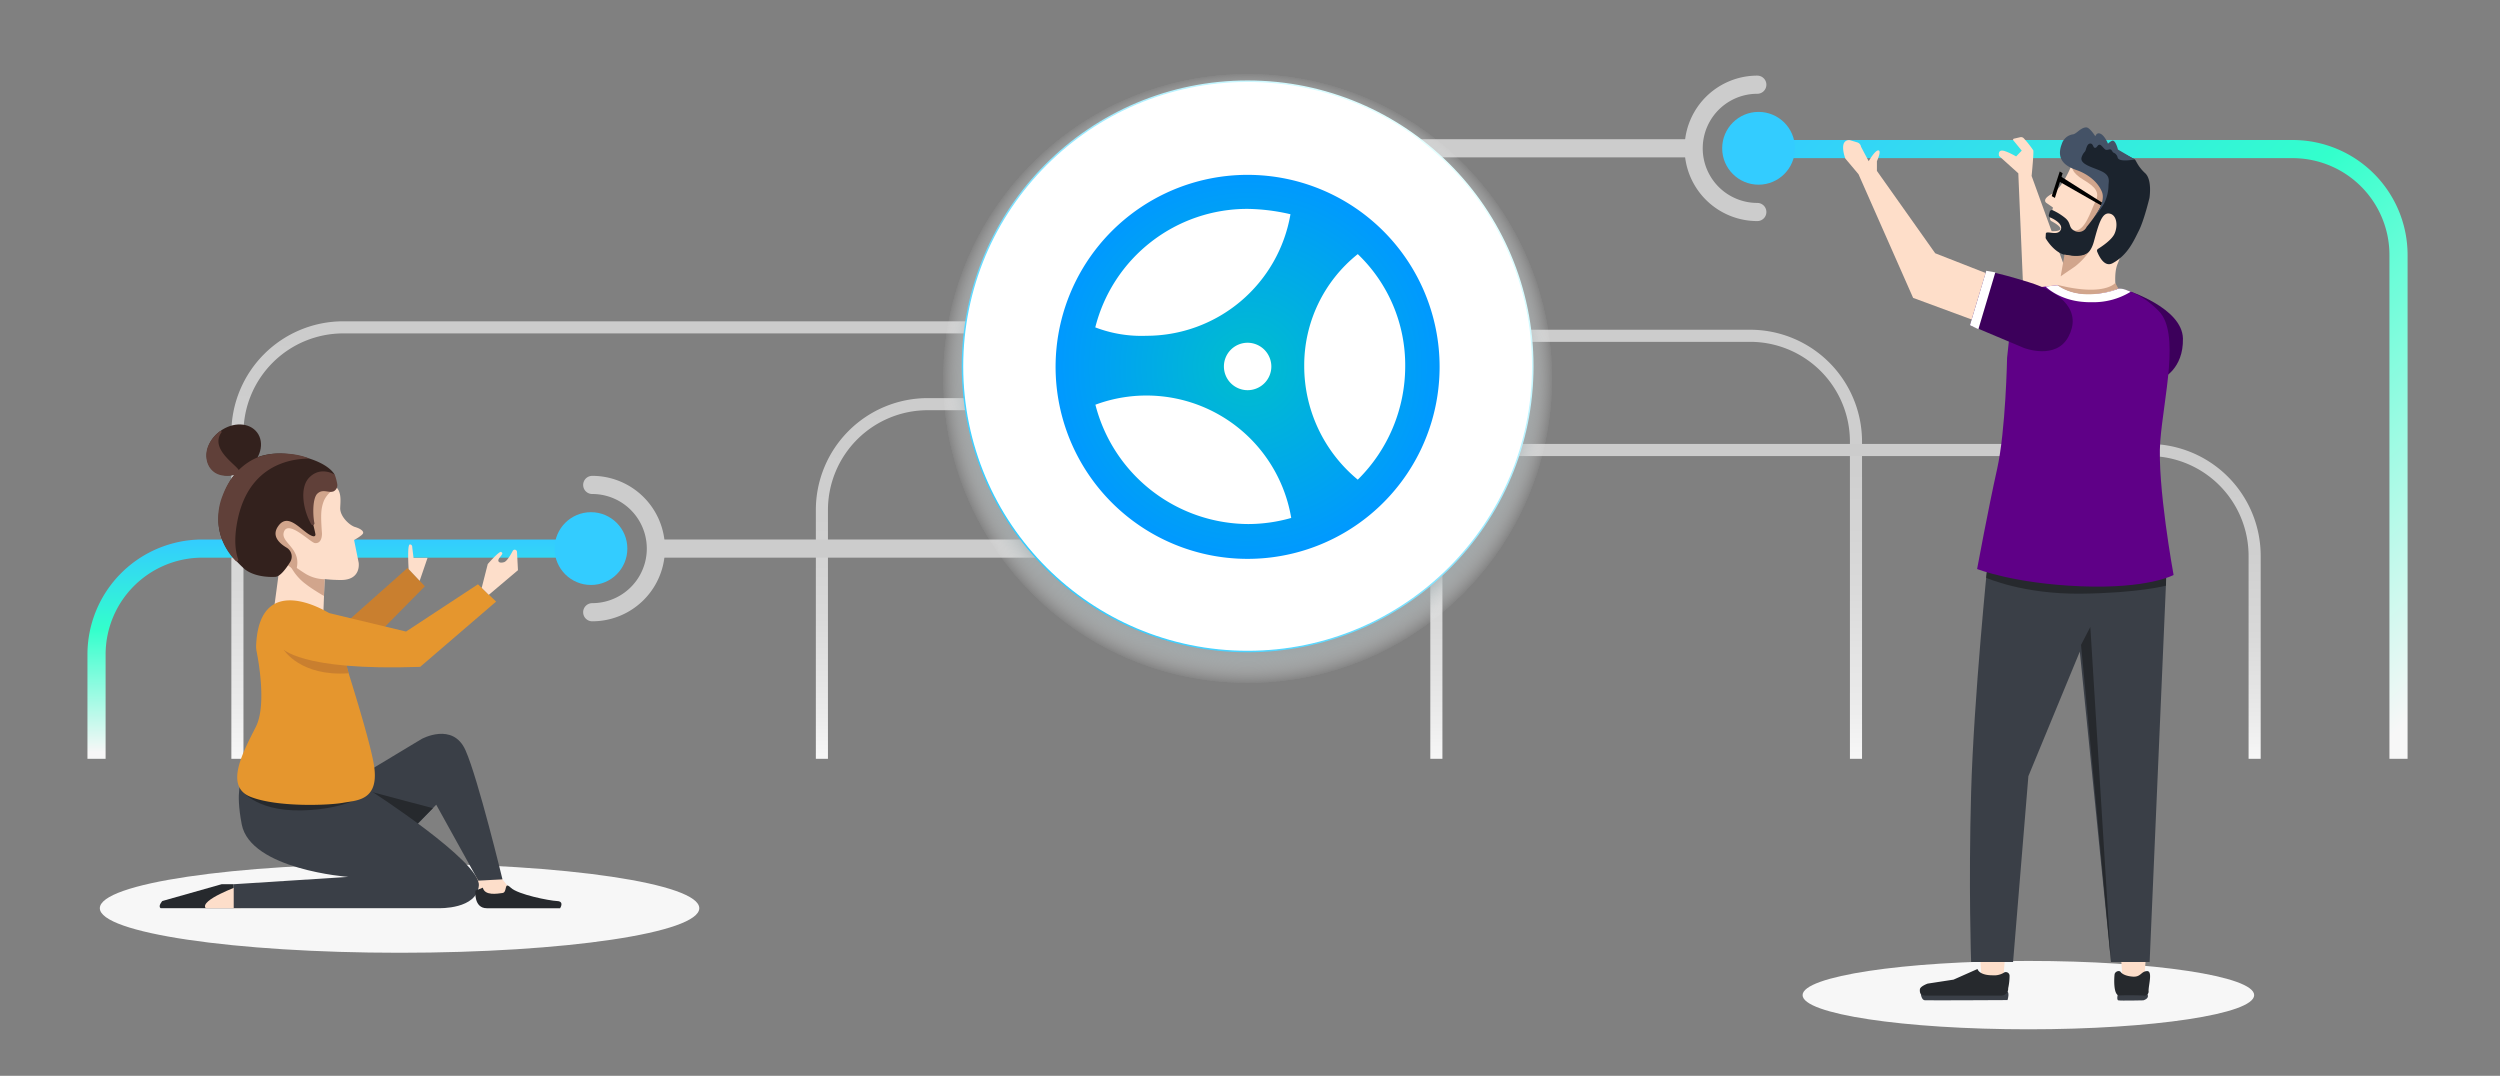 <svg xmlns="http://www.w3.org/2000/svg" xmlns:xlink="http://www.w3.org/1999/xlink" id="Layer_1" data-name="Layer 1" viewBox="0 0 826.41 355.63"><rect x="0" y="0" width="826.41" height="355.63" fill="#808080" stroke="none"/><defs><linearGradient id="gradient_68" x1="559.53" x2="559.53" y1="250.83" y2="109" gradientUnits="userSpaceOnUse"><stop offset="0" stop-color="#f7f7f7"/><stop offset=".13" stop-color="#ebebeb"/><stop offset=".39" stop-color="#dadada"/><stop offset=".67" stop-color="#cfcfcf"/><stop offset="1" stop-color="#ccc"/></linearGradient><linearGradient id="gradient_19" x1="837.64" x2="628.51" y1="209.05" y2="-.09" gradientUnits="userSpaceOnUse"><stop offset=".03" stop-color="#f7f7f7"/><stop offset=".54" stop-color="#3fc"/><stop offset="1" stop-color="#3cf"/></linearGradient><linearGradient id="gradient_80" x1="601.84" x2="601.84" y1="250.83" y2="146.75" gradientUnits="userSpaceOnUse"><stop offset="0" stop-color="#f7f7f7"/><stop offset=".14" stop-color="#eaeaea"/><stop offset=".39" stop-color="#d9d9d9"/><stop offset=".66" stop-color="#cfcfcf"/><stop offset="1" stop-color="#ccc"/></linearGradient><linearGradient xlink:href="#gradient_68" id="gradient_64" x1="474.81" x2="474.81" y1="250.83" y2="138.59"/><linearGradient id="gradient_76" x1="319.62" x2="319.62" y1="250.83" y2="131.6" gradientUnits="userSpaceOnUse"><stop offset="0" stop-color="#f7f7f7"/><stop offset=".13" stop-color="#ebebeb"/><stop offset=".39" stop-color="#dadada"/><stop offset=".67" stop-color="#cfcfcf"/><stop offset="1" stop-color="#ccc"/></linearGradient><linearGradient id="gradient_79" x1="200.84" x2="200.84" y1="250.83" y2="106.21" gradientUnits="userSpaceOnUse"><stop offset="0" stop-color="#f7f7f7"/><stop offset=".14" stop-color="#eaeaea"/><stop offset=".39" stop-color="#d9d9d9"/><stop offset=".66" stop-color="#cfcfcf"/><stop offset="1" stop-color="#ccc"/></linearGradient><linearGradient id="gradient_22" x1="112.13" x2="112.13" y1="250.83" y2="178.34" gradientUnits="userSpaceOnUse"><stop offset=".03" stop-color="#f7f7f7"/><stop offset=".59" stop-color="#3fc"/><stop offset="1" stop-color="#3cf"/></linearGradient><linearGradient id="gradient_48" x1="345.59" x2="479.24" y1="187.94" y2="54.29" gradientUnits="userSpaceOnUse"><stop offset="0" stop-color="#3cf"/><stop offset=".99" stop-color="#e3ffff"/></linearGradient><radialGradient id="gradient_38" cx="412.42" cy="125.11" r="100.74" gradientUnits="userSpaceOnUse"><stop offset="0" stop-color="#909da0"/><stop offset=".84" stop-color="#909da0"/><stop offset=".86" stop-color="#94a1a4" stop-opacity=".96"/><stop offset=".89" stop-color="#a1abae" stop-opacity=".84"/><stop offset=".92" stop-color="#b4bdbf" stop-opacity=".65"/><stop offset=".96" stop-color="#d0d5d6" stop-opacity=".38"/><stop offset="1" stop-color="#f3f4f4" stop-opacity=".04"/><stop offset="1" stop-color="#f7f7f7" stop-opacity="0"/></radialGradient><radialGradient id="gradient_7" cx="412.42" cy="121.27" r="63.47" gradientUnits="userSpaceOnUse"><stop offset="0" stop-color="#00becd"/><stop offset="1" stop-color="#09f"/></radialGradient><style>.cls-12,.cls-3{fill:none;stroke-miterlimit:10;stroke-width:6px;stroke:#ccc}.cls-12{stroke-linecap:round}.cls-13{fill:#3cf}.cls-14{fill:#f7f7f7}.cls-15{fill:#fddeca}.cls-16{fill:#3a3f47}.cls-17{fill:#26292d}.cls-18{fill:#3c005b}.cls-19{fill:#fedec9}.cls-20{fill:#d1a58c}.cls-24{fill:#e5962e}.cls-26{fill:#33211d}.cls-27{fill:#604039}</style></defs><path d="M613.52 250.83V146a35 35 0 0 0-35-35h-75" style="fill:none;stroke-miterlimit:10;stroke-width:4px;stroke:url(#gradient_68)"/><path d="M792.86 250.83V84.28a35 35 0 0 0-35-35H582.15" style="fill:none;stroke-miterlimit:10;stroke-width:6px;stroke:url(#gradient_19)"/><path d="M559.84 49.02H447.82" class="cls-3"/><path d="M745.3 250.83v-67.08a35 35 0 0 0-35-35H456.37" style="fill:none;stroke-miterlimit:10;stroke-width:4px;stroke:url(#gradient_80)"/><path d="M474.81 250.83V138.59" style="fill:none;stroke-miterlimit:10;stroke-width:4px;stroke:url(#gradient_64)"/><path d="M271.69 250.83V168.6a35 35 0 0 1 35-35h62.86" style="fill:none;stroke-miterlimit:10;stroke-width:4px;stroke:url(#gradient_76)"/><path d="M325.19 108.21H113.48a35 35 0 0 0-35 35v107.62" style="fill:none;stroke-miterlimit:10;stroke-width:4px;stroke:url(#gradient_79)"/><path d="M31.91 250.83v-34.49a35 35 0 0 1 35-35h128.44" style="fill:none;stroke-miterlimit:10;stroke-width:6px;stroke:url(#gradient_22)"/><path d="M216.8 181.34h161.85" class="cls-3"/><circle cx="412.42" cy="125.11" r="100.74" style="fill:url(#gradient_38)"/><circle cx="412.42" cy="121.11" r="94.26" style="stroke-miterlimit:10;fill:#fff;stroke-width:.5px;stroke:url(#gradient_48)"/><path d="M412.42 57.8a63.47 63.47 0 1 0 63.46 63.47 63.47 63.47 0 0 0-63.46-63.47m0 11.25a66 66 0 0 1 14.16 1.77A48.33 48.33 0 0 1 379 111a42.7 42.7 0 0 1-16.94-2.78 51.83 51.83 0 0 1 50.36-39.17m7.84 52.09a7.84 7.84 0 1 1-7.84-7.84 7.88 7.88 0 0 1 7.84 7.84m-7.59 52.09a52.4 52.4 0 0 1-50.57-39.45 48.52 48.52 0 0 1 64.73 37.43 52 52 0 0 1-14.16 2.02m36.16-14.67a48.69 48.69 0 0 1-17.7-37.42A47 47 0 0 1 448.83 84a50.75 50.75 0 0 1 15.68 37.17 52.7 52.7 0 0 1-15.68 37.39" style="fill:url(#gradient_7)"/><path d="M580.9 28a21 21 0 1 0 0 42.08" class="cls-12"/><circle cx="581.32" cy="49.02" r="12.03" class="cls-13"/><path d="M195.77 202.38a21 21 0 0 0 0-42.08" class="cls-12"/><circle cx="195.35" cy="181.34" r="12.03" class="cls-13"/><ellipse cx="670.51" cy="328.95" class="cls-14" rx="74.64" ry="11.3"/><path d="m654.55 316.12.55 8.37h7.05l.66-8.37zm46.57 0 .55 8.37h7.05l.66-8.37z" class="cls-15"/><path d="M697.82 318h12.77l5.72-132.33h-59.23s-4.62 45.14-5.5 76.19 0 56.14 0 56.14h13.87l5.06-61.43 17-41.17Z" class="cls-16"/><path d="m690.99 207.24-3.08 5.95 9.91 104.8zm-33.25-25.32-1.18 9.08s12.19 5.47 31.35 5.25S716 193.6 716 193.6v-11.68Z" class="cls-17"/><path d="M714.77 125.11s7.05-3.08 6.83-13.21-18.27-15.84-18.27-15.84Z" class="cls-18"/><path d="m668.83 96.29-1.65-39-6.37-5.74s-.44-1.54.77-1.76 4.88 1.92 4.88 1.92l1.85-1.92-2.82-3.45a.35.35 0 0 1 .23-.5l2.07-.48a1.24 1.24 0 0 1 1.23.39 33 33 0 0 1 3.11 3.95c.22.66-.55 8.47-.55 8.47l10.57 29.18-1.12 8Z" class="cls-19"/><path d="M700.57 102.08s-2.62-10-.57-14.85 8.67-25.35 8.67-25.35l-23.81-7.46s-3 7.78-6.58 9.67-1.8 3-1.8 3l2.15 1.5-.63 2.58-.27.7a1 1 0 0 0 .49 1.29c1.14.61 3.08 1.78 2.86 2.56-.32 1.1-4.4.59-4.4.59l-.46 1.36 6.21 6.22s1.34 4.57-1.5 8.12a8.41 8.41 0 0 0-1.81 7.12s18.43 5.5 21.45 2.95" class="cls-19"/><path d="M685 55.31s-.21 1.79 3.76 4.15 5.42 4.18 3.94 7.09c-1.59 3.15-3.52 10.27-7.21 9.64 0 0 4.08 3.64 9-6.52 4.6-9.48 4-9.79.92-10.91S685 55.31 685 55.31" class="cls-20"/><path d="m677.56 70-.27 1a.73.73 0 0 0 .41.87c1.21.51 4.35 2.13 3.52 4.08-1 2.25-4.81.08-4.94 1.27l-.07 1.27a.7.7 0 0 0 .1.42c.56.93 3.14 4.91 6.81 5.46 4.16.64 7.49 1.22 9.06-4.57s2.66-9.64 5.15-9.2 2.82 4.19 1.63 6.73c-.94 2-4.17 4.16-5.42 4.93a.73.73 0 0 0-.29.91c.48 1.2 2.29 5.36 5.11 3.83 5-2.69 7-7.43 8.7-10.81s3.47-10.74 3.47-10.74 1-6-1.44-8.22-3-4.28-3.41-4.53c0 0-14.21-7.34-14.22-7.36-.2-1.74-6.61-1.11-9.17 2.08s1.71 6.12 3.71 7.37 10.49 4.65 10 9.1S689.77 75 689.77 75a2.84 2.84 0 0 1-3.77 1.41c-2.38-1.06-1.19-2.39-3.13-4.19a19 19 0 0 0-4.27-2.7.73.73 0 0 0-1.04.48" style="fill:#1b232d"/><path d="M682.47 84.14s6.07 1.58 8.19-1.06a22.6 22.6 0 0 1-4.72 5l-4.75 3.24Z" class="cls-20"/><path d="M653.56 188.09s12.11 4.84 34.35 5.72 30.6-3.74 30.6-3.74-5.5-29.95-4.4-44.26 6.61-35.67-.44-42.93-13.43-7.49-13.43-7.49-3.73 2-10.35 1.76-9.69-2.86-9.69-2.86l-14.31 1.54-2.42 22.46s-.44 24-3.3 36.77-6.61 33.03-6.61 33.03" style="fill:#5f0087"/><path d="m615.19 48.51 2.53 4.78s2.12-3.69 3.22-3.58-.5 3.58-.5 3.58v3.21l19.27 27.22 17.72 6.94-4.43 15.41-20.59-7.6-18.05-40.88-4.36-5.18s-1.16-3-.56-4.85a1.82 1.82 0 0 1 2.32-1.15l2.27.68a1.8 1.8 0 0 1 1.16 1.42" class="cls-19"/><path d="M651.19 107.5 669 115s10.62 4.18 14.78-3.75-1.35-14.37-13.24-18c-11.72-3.63-14-3.53-14-3.53Z" class="cls-18"/><path d="M634.86 327.57s0 3 1.45 3.08 27.3-.06 27.3-.06 1-3.07-.55-3c-3.52.09-28.2-.02-28.2-.02" class="cls-16"/><path d="M664.29 322.5a1.23 1.23 0 0 0-2-.89 6.2 6.2 0 0 1-3.59.79c-4.62 0-5-2.09-5-2.09l-7.93 3.52-8.58 1.32s-2.43.88-2.54 1.87.11 2.09 1.88 2.09h24.88a2.28 2.28 0 0 0 2.42-2.42 20 20 0 0 0 .46-4.19" class="cls-17"/><path d="M700.24 328s-.77 2.5 0 2.68 8.26 0 8.26 0 2.75-.7.88-2.68-9.14 0-9.14 0" class="cls-16"/><path d="M705.08 322.84s-3-.11-4.07-1.54c-.52-.68-1.87-.11-2 .77s-.55 7.16 1.65 7 7.82 0 7.82 0a1.38 1.38 0 0 0 1.76-1.54c0-2 1.43-6.65-.55-6.52s-1.97 1.99-4.61 1.83" class="cls-17"/><path d="m653.98 108.83-2.79-1.33 5.39-17.99 3.01.52zm26.22-14.54a17.47 17.47 0 0 0 8.65 2.81c7.1.45 11.35-1.68 11.39-1.71a9 9 0 0 1 1.66.16c.6.13 2.46.88 2.46.88a23.6 23.6 0 0 1-12.87 3.47c-.86 0-1.76 0-2.72-.09-8.07-.58-12.46-4.94-12.57-5.09Z" style="fill:#fff"/><ellipse cx="132.08" cy="300.22" class="cls-14" rx="99.08" ry="14.73"/><path d="m157.15 289.43 1.68 7.07h10.02v-2.3l-3.73-4.77z" class="cls-15"/><path d="M77.26 292.29h-4l-19.6 5.55s-1.54 1.68-.55 2.38h24.15Z" class="cls-17"/><path d="M68 300.22h11.68l-.5-7.44S65.8 297.54 68 300.22" class="cls-15"/><path d="m116.68 257.94 22.67-13.65s10.35-5.73 14.54 3.74 12.21 42.65 12.21 42.65l-8 .43L144.2 266l-7.27 7.57Z" class="cls-16"/><path d="m135.83 274.45 7.25-7.29-22-5.83z" class="cls-17"/><path d="M79.9 257.94s-2.16 3.2 0 14.53c2.87 15 35.23 17.4 35.23 17.4l-37.87 2.42v7.92h67.82s12.55.44 13.21-7.48-35.67-31.27-35.67-31.27Z" class="cls-16"/><path d="M79.18 260.35s4.36 7.92 20.65 7.54 22.79-6.43 22.79-6.43Z" class="cls-17"/><path d="m106.69 208.27.89-24.3-15.29 4.46-2.54 18.93z" class="cls-15"/><path d="M84.67 213.26a8.6 8.6 0 0 0 .17 2.15c.77 3.89 3.18 17.86-.21 24.74-4 8-10.68 19.7-1.87 23.23s25.87 2.86 30.6 2 12.44-.66 10.13-13.21-14.64-49.45-14.64-49.45S85.83 188 84.67 213.26" class="cls-24"/><path d="m159.6 293.43-2.45 1s-.63 5.8 3.77 5.8h24.22s1.54-2.27-1-2.38-12.93-2.14-15.3-4.41-1 1.54-2.75 1.76-5.83.98-6.49-1.77" class="cls-17"/><path d="m124.6 209.87 15.85-16.07-5.73-6.06-20.7 18.39zm-9.34 12.69-.7-2.67-20.74-5.07s5.49 8.89 21.44 7.74" style="fill:#c97f2f"/><path d="M93.11 214.17s5.59 7.7 45.78 6.27L164 198.86l-6-5.72-23.78 15.63-35.34-8.48Z" class="cls-24"/><path d="m161.58 196.63 9.64-8.14-.32-6.09a.75.75 0 0 0-1.4-.31c-.85 1.62-2 3.46-2.84 3.73-1.56.49-2.53-.17-1.51-1.49s1.13-1.38.55-1.87-4.47 4-4.47 4l-2 7.87ZM136.7 184.4l-.41-3.34s.08-1.16-.83-1.08-.38 8.14-.38 8.14l3.65 3.87 2.6-7.59Zm-43.59 3.15a48.4 48.4 0 0 0 19.59 4.18c6.83 0 5.86-5.75 5.86-5.75l-1.51-7.47s2.89-1.57 3-2.31-1-1.49-2.72-2-5-3.46-4.87-6.35.66-6.77-3.39-8-22.21 13.54-22.21 13.54Z" class="cls-15"/><path d="m107.07 197 .2-5.53a12.6 12.6 0 0 1-5.88-1.57c-1.61-.91-5.93-4-5.93-4a17.14 17.14 0 0 0 5.71 7.25c2 1.59 5.9 3.85 5.9 3.85" class="cls-20"/><path d="M111.33 161.26a8.7 8.7 0 0 0-4.25 4.25c-1 2.61-1.11 4.45-.65 10.77 0 0 .19 3.52-2.34 3.24-1.48-.16-8.9-7.92-10.27-3.61-1.14 3.61 6.4 5.43 4 12.84 0 0-14.39-9.23-9.58-15.09 3.88-4.73 10.44-2.79 10.44-2.79s4.07-13.87 12.65-9.61m588.91-65.87-1-1.86s-3.55 4.58-19.18.62c-.06 0 6.71 6.13 20.18 1.24" class="cls-20"/><path d="M110.61 156.91s-1.51-3.43-9.44-5.66c-11.42-3.22-23.26-1.4-28 14.56-3.29 11 2.63 17.57 7.27 21.93 2.93 2.77 8 3.1 10.57 2.95 1.59-.09 3.52-2.67 4.92-4.92a3.43 3.43 0 0 0-1.24-4.77c-2.39-1.43-5-3.86-2.74-7.05 3.56-5.15 8.25 2.53 11.55 3.31.51.12.85-.17.76-.69-.59-3.84-5.59-16.28 6.35-19.66" class="cls-26"/><path d="M111.45 159.87a2.28 2.28 0 0 1-1.09 2.51c-1.62.77-3.51-.95-5.42.77-1.61 1.46-1.6 6.92-1 9.82a.57.57 0 0 1-1 .41c-2.57-4.26-4.14-12.07-.69-15.55 3.85-3.88 8.4-.92 8.4-.92a15.7 15.7 0 0 1 .8 2.96" class="cls-27"/><ellipse cx="77.3" cy="148.74" class="cls-26" rx="9.63" ry="7.69" transform="rotate(-36.8 77.307 148.75)"/><path d="M73.16 143a.31.31 0 0 0-.45-.43 11.4 11.4 0 0 0-3.92 4.93c-1.84 4.58.56 11 8.13 9.56.81-.15 1.51.21 2.09-1.2s-9.96-6.97-5.85-12.86" class="cls-27"/><path d="M86 150.88c.56-.2 2.23-.57 2.81-.68 1-.18 7.62-1 13.2 1.28 1.43.59-19-2.3-23.53 20.71-.76 3.86-1.18 8.73.25 12.65a.51.51 0 0 1-.86.52 20.08 20.08 0 0 1-4.22-21.7c3.4-8.98 9.94-11.97 12.35-12.78" class="cls-27"/><path d="m705.68 52.7-5.56-3.27s-.68-2.8-1.67-2.93c-.53-.06-1.63 1-1.63 1s-1.07-2.78-2.62-3.35c-1.14-.43-1.56.9-1.56.9s-1.83-2.94-3-2.94c-1.77 0-3.18 2.08-4.32 2.29a4.55 4.55 0 0 0-3.76 3.18c-2.28 5.86 2.3 7.74 5.08 8.72s6.57 3.28 8.16 7.06c1.48 3.54-2.71 8.64-2.71 8.64a31.6 31.6 0 0 0 3.43-4.7 14.1 14.1 0 0 0 1.48-5.94c0-1.26.71-3-1.72-4.43s-8.05-2.38-7.15-5a4.7 4.7 0 0 1 1.08-1.83c.38-.38.52-2.52 1.66-2.64s.93 1.41 1.68 1.41.79-1.22 1.7-1c.36.1 1.47 1.53 1.79 1.62.7.21 1.23-.25 1.72-.07.28.12.59.88.81 1A2.28 2.28 0 0 1 700 52c.31 1.8 5.68.7 5.68.7" style="fill:#445266"/><path d="m680.88 56.68-2.66 8.15 1.06.59 2.55-8.17z"/><path d="m681.19 58.31 13.68 8.66-.39.91-13.67-7.81z"/></svg>